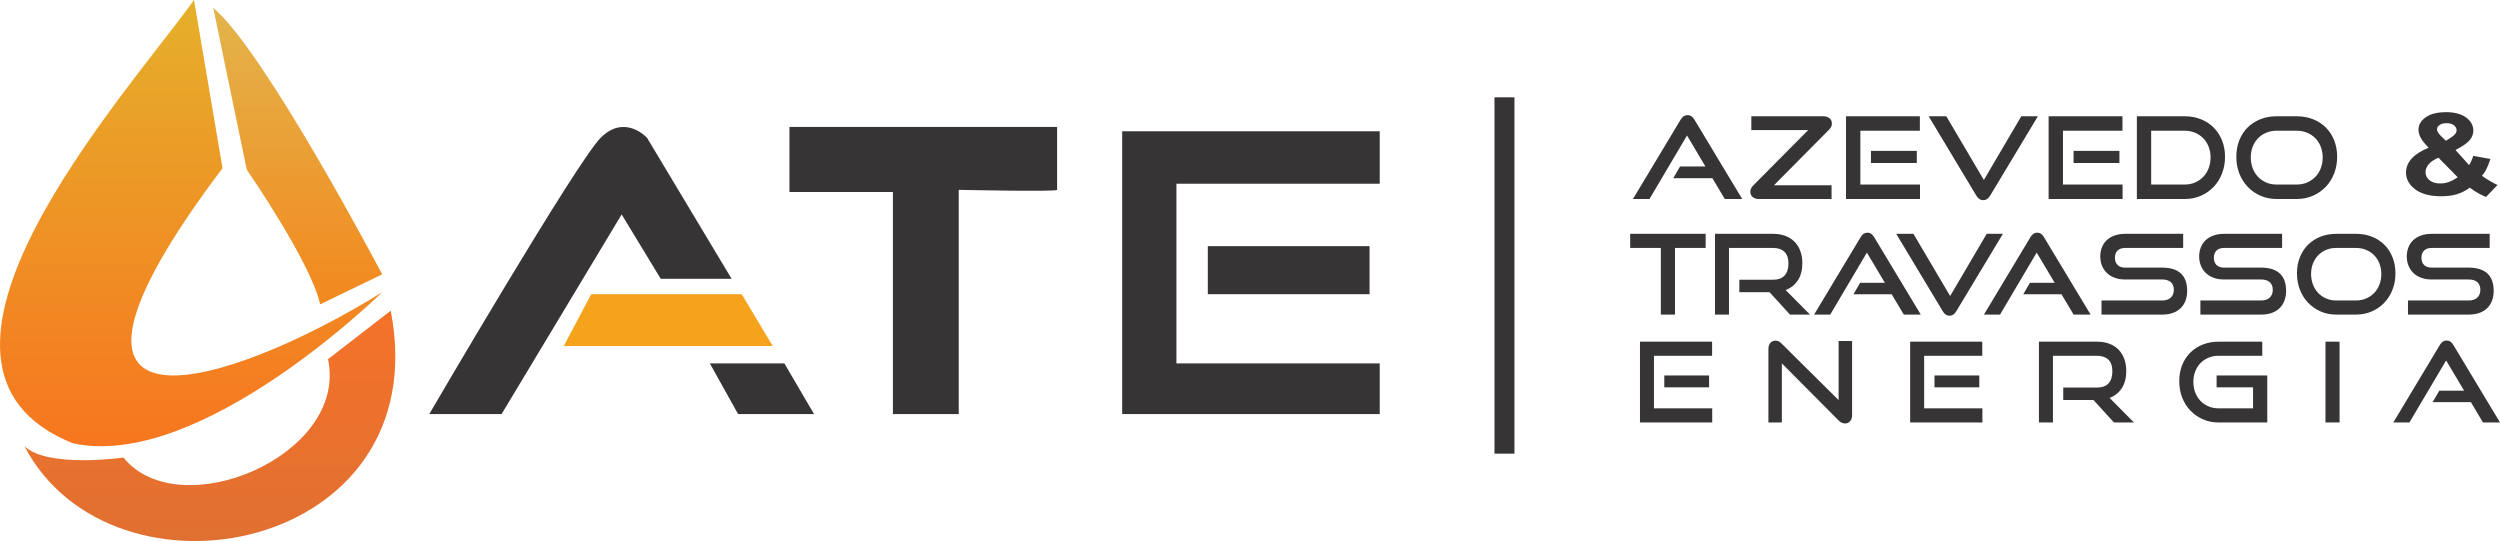 <svg xmlns="http://www.w3.org/2000/svg" data-id="fndm-acatjwoskj" viewBox="0.705 0.89 712.595 154.214"><defs><linearGradient id="a" x1="61.381%" x2="61.381%" y1="94.121%" y2="0%"><stop offset="0%" stop-color="#F7761F"/><stop offset="100%" stop-color="#E5B02B"/></linearGradient><linearGradient id="b" x1="47.788%" x2="47.788%" y1="99.752%" y2="-1.018%"><stop offset="0%" stop-color="#F2881E"/><stop offset="100%" stop-color="#E3B54B"/></linearGradient><linearGradient id="c" x1="44.26%" x2="44.26%" y1="75.38%" y2="-0.746%"><stop offset="0%" stop-color="#E07031"/><stop offset="100%" stop-color="#F57228"/></linearGradient></defs><g fill="none" fill-rule="evenodd"><g fill-rule="nonzero" transform="translate(0.705, 0.89)"><path fill="#373435" d="M122.345,118.03 L142.965,118.03 L177.195,61.12 L188.335,79.47 L208.535,79.47 L184.415,39.26 C184.415,39.26 178.125,32.36 171.225,39.26 C164.325,46.16 122.355,118.03 122.355,118.03 L122.345,118.03 Z M344.275,83.85 L390.375,83.85 L390.375,70.16 L344.275,70.16 L344.275,83.85 Z M319.865,37.41 L319.865,118.03 L393.275,118.03 L393.275,103.58 L335.325,103.58 L335.325,52.38 L393.275,52.38 L393.275,37.41 L319.865,37.41 Z M225.025,36.19 L225.025,54.72 L254.515,54.72 L254.515,118.03 L273.275,118.03 L273.275,54.11 C273.275,54.11 301.315,54.72 301.315,54.11 L301.315,36.19 L225.035,36.19 L225.025,36.19 Z M202.335,103.58 L223.575,103.58 L232.035,118.03 L210.385,118.03 L202.335,103.58 Z"/><polygon fill="#F5A21D" points="168.525 83.85 160.685 98.65 220.275 98.65 211.415 83.85"/><rect width="5.69" height="101.57" x="425.985" y="27.74" fill="#373435"/><path fill="#373435" d="M491.635,56.72 L488.095,50.79 L476.935,50.79 L478.885,47.45 L486.115,47.45 L480.865,38.62 L470.165,56.72 L465.455,56.72 L479.015,34.15 C479.255,33.74 479.535,33.41 479.855,33.18 C480.185,32.94 480.575,32.82 481.025,32.82 C481.475,32.82 481.865,32.94 482.175,33.18 C482.495,33.41 482.765,33.74 483.005,34.15 L496.595,56.72 L491.635,56.72 Z M467.455,120.42 L467.455,97.39 L488.015,97.39 L488.015,101.41 L471.445,101.41 L471.445,116.39 L488.045,116.39 L488.045,120.42 L467.455,120.42 Z M474.385,110.41 L474.385,107.02 L487.155,107.02 L487.155,110.41 L474.385,110.41 Z M602.555,120.42 L596.725,114.02 L588.105,114.02 L588.105,110.47 L597.705,110.47 C599.165,110.47 600.265,110.08 601.005,109.28 C601.735,108.49 602.105,107.35 602.105,105.85 C602.105,104.35 601.725,103.23 600.955,102.5 C600.185,101.78 599.095,101.41 597.705,101.41 L585.165,101.41 L585.165,120.42 L581.175,120.42 L581.175,97.39 L597.705,97.39 C599.015,97.39 600.185,97.58 601.225,97.97 C602.255,98.36 603.135,98.92 603.855,99.65 C604.565,100.38 605.115,101.26 605.495,102.3 C605.875,103.33 606.065,104.49 606.065,105.78 C606.065,107.7 605.655,109.31 604.815,110.61 C603.985,111.91 602.815,112.85 601.315,113.42 L608.255,120.42 L602.555,120.42 Z M507.895,103.57 L507.895,120.42 L504.065,120.42 L504.065,99.51 C504.065,98.77 504.245,98.18 504.615,97.75 C504.985,97.32 505.485,97.1 506.115,97.1 C506.415,97.1 506.705,97.17 506.975,97.29 C507.245,97.42 507.535,97.63 507.825,97.93 L524.075,114.05 L524.075,97.2 L527.915,97.2 L527.915,118.29 C527.915,119.06 527.725,119.65 527.355,120.07 C526.985,120.49 526.505,120.7 525.915,120.7 C525.265,120.7 524.645,120.42 524.075,119.85 L507.895,103.57 Z M544.465,120.42 L544.465,97.39 L565.025,97.39 L565.025,101.41 L548.455,101.41 L548.455,116.39 L565.055,116.39 L565.055,120.42 L544.465,120.42 Z M551.405,110.41 L551.405,107.02 L564.175,107.02 L564.175,110.41 L551.405,110.41 Z M632.345,120.42 C630.745,120.42 629.265,120.12 627.895,119.51 C626.535,118.91 625.355,118.09 624.355,117.04 C623.345,116 622.565,114.76 622.005,113.32 C621.445,111.89 621.165,110.33 621.165,108.67 C621.165,106.98 621.445,105.43 622.005,104.04 C622.565,102.65 623.345,101.46 624.355,100.48 C625.355,99.49 626.535,98.73 627.895,98.2 C629.265,97.66 630.745,97.39 632.345,97.39 L644.835,97.39 L644.835,101.41 L632.345,101.41 C631.315,101.41 630.355,101.6 629.485,101.97 C628.605,102.34 627.855,102.85 627.215,103.5 C626.585,104.16 626.085,104.94 625.725,105.85 C625.375,106.75 625.195,107.76 625.195,108.86 C625.195,109.93 625.375,110.94 625.725,111.86 C626.085,112.79 626.585,113.59 627.215,114.26 C627.855,114.92 628.605,115.44 629.485,115.82 C630.355,116.2 631.315,116.39 632.345,116.39 L642.205,116.39 L642.205,110.41 L631.815,110.41 L631.815,107.02 L646.255,107.02 L646.255,120.42 L632.345,120.42 Z M662.845,120.42 L662.845,97.39 L666.865,97.39 L666.865,120.42 L662.845,120.42 Z M707.745,120.42 L704.295,114.62 L693.395,114.62 L695.295,111.36 L702.365,111.36 L697.235,102.74 L686.775,120.42 L682.185,120.42 L695.425,98.37 C695.655,97.97 695.935,97.65 696.245,97.42 C696.565,97.19 696.945,97.07 697.395,97.07 C697.835,97.07 698.205,97.19 698.515,97.42 C698.825,97.65 699.095,97.97 699.325,98.37 L712.595,120.42 L707.745,120.42 Z M473.405,89.67 L473.405,70.67 L464.665,70.67 L464.665,66.65 L486.175,66.65 L486.175,70.67 L477.435,70.67 L477.435,89.67 L473.405,89.67 Z M510.215,89.67 L504.385,83.28 L495.775,83.28 L495.775,79.73 L505.365,79.73 C506.825,79.73 507.925,79.33 508.665,78.54 C509.405,77.75 509.775,76.6 509.775,75.1 C509.775,73.6 509.385,72.49 508.615,71.76 C507.845,71.03 506.765,70.67 505.365,70.67 L492.825,70.67 L492.825,89.67 L488.835,89.67 L488.835,66.65 L505.365,66.65 C506.675,66.65 507.855,66.84 508.885,67.23 C509.915,67.62 510.795,68.18 511.515,68.91 C512.235,69.64 512.785,70.52 513.165,71.56 C513.545,72.59 513.735,73.75 513.735,75.04 C513.735,76.96 513.315,78.57 512.485,79.87 C511.645,81.17 510.475,82.1 508.985,82.67 L515.915,89.67 L510.215,89.67 Z M542.655,89.67 L539.205,83.88 L528.305,83.88 L530.205,80.61 L537.265,80.61 L532.135,72 L521.685,89.67 L517.085,89.67 L530.335,67.63 C530.565,67.23 530.835,66.91 531.155,66.68 C531.475,66.45 531.855,66.33 532.295,66.33 C532.735,66.33 533.115,66.45 533.415,66.68 C533.725,66.91 533.995,67.23 534.225,67.63 L547.495,89.67 L542.655,89.67 Z M591.055,89.67 L587.605,83.88 L576.705,83.88 L578.605,80.61 L585.665,80.61 L580.535,72 L570.085,89.67 L565.495,89.67 L578.735,67.63 C578.965,67.23 579.235,66.91 579.555,66.68 C579.875,66.45 580.255,66.33 580.695,66.33 C581.135,66.33 581.515,66.45 581.825,66.68 C582.125,66.91 582.395,67.23 582.625,67.63 L595.905,89.67 L591.055,89.67 Z M540.495,66.65 L545.405,66.65 L555.865,84.38 L566.285,66.65 L570.905,66.65 L557.635,88.69 C557.405,89.09 557.125,89.41 556.815,89.64 C556.495,89.88 556.125,89.99 555.705,89.99 C555.265,89.99 554.885,89.88 554.565,89.64 C554.245,89.41 553.975,89.09 553.745,88.69 L540.495,66.65 Z M599.005,89.67 L599.005,85.65 L616.265,85.65 C617.345,85.65 618.175,85.38 618.755,84.83 C619.335,84.28 619.625,83.55 619.625,82.64 C619.625,81.65 619.335,80.91 618.755,80.41 C618.175,79.91 617.345,79.66 616.265,79.66 L605.685,79.66 C604.615,79.66 603.635,79.5 602.755,79.17 C601.885,78.85 601.145,78.39 600.545,77.81 C599.935,77.23 599.475,76.54 599.145,75.74 C598.825,74.93 598.655,74.06 598.655,73.11 C598.655,72.18 598.815,71.32 599.115,70.53 C599.425,69.73 599.875,69.05 600.475,68.48 C601.085,67.91 601.825,67.46 602.715,67.14 C603.595,66.81 604.615,66.65 605.755,66.65 L622.285,66.65 L622.285,70.67 L605.755,70.67 C604.825,70.67 604.105,70.92 603.595,71.41 C603.095,71.91 602.835,72.6 602.835,73.49 C602.835,74.37 603.095,75.06 603.615,75.55 C604.135,76.03 604.835,76.28 605.725,76.28 L616.265,76.28 C618.615,76.28 620.395,76.82 621.605,77.92 C622.825,79.02 623.425,80.69 623.425,82.93 C623.425,83.9 623.285,84.8 622.985,85.62 C622.685,86.44 622.245,87.16 621.655,87.76 C621.065,88.36 620.315,88.83 619.425,89.17 C618.525,89.51 617.475,89.67 616.265,89.67 L599.005,89.67 Z M627.195,89.67 L627.195,85.65 L644.465,85.65 C645.535,85.65 646.365,85.38 646.945,84.83 C647.525,84.28 647.825,83.55 647.825,82.64 C647.825,81.65 647.525,80.91 646.945,80.41 C646.365,79.91 645.535,79.66 644.465,79.66 L633.885,79.66 C632.805,79.66 631.825,79.5 630.955,79.17 C630.075,78.85 629.335,78.39 628.735,77.81 C628.135,77.23 627.665,76.54 627.345,75.74 C627.015,74.93 626.845,74.06 626.845,73.11 C626.845,72.18 627.005,71.32 627.305,70.53 C627.615,69.73 628.065,69.05 628.675,68.48 C629.275,67.91 630.015,67.46 630.905,67.14 C631.795,66.81 632.805,66.65 633.945,66.65 L650.485,66.65 L650.485,70.67 L633.945,70.67 C633.015,70.67 632.295,70.92 631.795,71.41 C631.285,71.91 631.035,72.6 631.035,73.49 C631.035,74.37 631.295,75.06 631.805,75.55 C632.325,76.03 633.025,76.28 633.915,76.28 L644.465,76.28 C646.805,76.28 648.585,76.82 649.795,77.92 C651.015,79.02 651.625,80.69 651.625,82.93 C651.625,83.9 651.475,84.8 651.175,85.62 C650.885,86.44 650.435,87.16 649.845,87.76 C649.255,88.36 648.515,88.83 647.615,89.17 C646.715,89.51 645.665,89.67 644.465,89.67 L627.195,89.67 Z M665.905,89.67 C664.305,89.67 662.815,89.37 661.455,88.77 C660.095,88.17 658.915,87.35 657.905,86.3 C656.905,85.26 656.125,84.01 655.565,82.58 C655.005,81.14 654.725,79.59 654.725,77.92 C654.725,76.23 655.005,74.69 655.565,73.3 C656.125,71.9 656.905,70.72 657.905,69.73 C658.915,68.75 660.095,67.99 661.455,67.45 C662.815,66.92 664.305,66.65 665.905,66.65 L671.515,66.65 C673.185,66.65 674.705,66.92 676.095,67.47 C677.475,68.02 678.665,68.79 679.655,69.78 C680.645,70.77 681.415,71.96 681.965,73.35 C682.515,74.73 682.795,76.25 682.795,77.92 C682.795,79.59 682.515,81.14 681.955,82.58 C681.395,84.01 680.605,85.26 679.605,86.3 C678.605,87.35 677.415,88.17 676.045,88.77 C674.675,89.37 673.165,89.67 671.515,89.67 L665.905,89.67 Z M671.515,85.65 C672.565,85.65 673.545,85.46 674.425,85.08 C675.315,84.7 676.085,84.18 676.725,83.51 C677.365,82.85 677.875,82.05 678.225,81.12 C678.585,80.19 678.765,79.19 678.765,78.11 C678.765,77.04 678.585,76.04 678.225,75.12 C677.875,74.2 677.365,73.41 676.725,72.76 C676.085,72.1 675.315,71.59 674.425,71.22 C673.545,70.85 672.565,70.67 671.515,70.67 L665.905,70.67 C664.875,70.67 663.915,70.85 663.045,71.22 C662.165,71.59 661.405,72.1 660.775,72.76 C660.145,73.41 659.645,74.2 659.285,75.1 C658.925,76.01 658.745,77.01 658.745,78.11 C658.745,79.19 658.925,80.19 659.285,81.12 C659.645,82.05 660.145,82.85 660.775,83.51 C661.405,84.18 662.165,84.7 663.045,85.08 C663.915,85.46 664.875,85.65 665.905,85.65 L671.515,85.65 Z M686.365,89.67 L686.365,85.65 L703.635,85.65 C704.715,85.65 705.545,85.38 706.125,84.83 C706.705,84.28 706.995,83.55 706.995,82.64 C706.995,81.65 706.705,80.91 706.125,80.41 C705.545,79.91 704.715,79.66 703.635,79.66 L693.055,79.66 C691.975,79.66 691.005,79.5 690.125,79.17 C689.245,78.85 688.505,78.39 687.905,77.81 C687.305,77.23 686.845,76.54 686.515,75.74 C686.185,74.93 686.025,74.06 686.025,73.11 C686.025,72.18 686.175,71.32 686.485,70.53 C686.785,69.73 687.245,69.05 687.845,68.48 C688.445,67.91 689.185,67.46 690.075,67.14 C690.965,66.81 691.975,66.65 693.115,66.65 L709.655,66.65 L709.655,70.67 L693.115,70.67 C692.185,70.67 691.475,70.92 690.965,71.41 C690.455,71.91 690.205,72.6 690.205,73.49 C690.205,74.37 690.465,75.06 690.975,75.55 C691.495,76.03 692.195,76.28 693.085,76.28 L703.635,76.28 C705.975,76.28 707.755,76.82 708.975,77.92 C710.185,79.02 710.795,80.69 710.795,82.93 C710.795,83.9 710.645,84.8 710.345,85.62 C710.055,86.44 709.615,87.16 709.015,87.76 C708.425,88.36 707.685,88.83 706.785,89.17 C705.885,89.51 704.835,89.67 703.635,89.67 L686.365,89.67 Z M711.895,52.72 L708.615,56.14 C707.015,55.5 705.475,54.61 703.995,53.49 C702.855,54.33 701.645,54.95 700.365,55.35 C699.075,55.75 697.555,55.94 695.785,55.94 C692.275,55.94 689.635,55.13 687.865,53.51 C686.485,52.26 685.805,50.82 685.805,49.19 C685.805,47.7 686.345,46.37 687.425,45.18 C688.505,44 690.115,42.97 692.265,42.1 C691.305,41.16 690.575,40.27 690.085,39.42 C689.595,38.56 689.355,37.76 689.355,37 C689.355,35.6 690.035,34.41 691.405,33.44 C692.765,32.47 694.715,31.97 697.235,31.97 C699.665,31.97 701.565,32.49 702.945,33.5 C704.315,34.53 704.995,35.77 704.995,37.25 C704.995,38.18 704.665,39.07 703.985,39.91 C703.315,40.75 701.945,41.7 699.905,42.76 L703.785,47.05 C704.245,46.38 704.635,45.5 704.975,44.42 L709.875,45.32 C709.385,46.74 708.955,47.79 708.595,48.44 C708.245,49.1 707.855,49.66 707.445,50.1 C708.045,50.56 708.825,51.07 709.785,51.62 C710.745,52.18 711.445,52.54 711.895,52.72 Z M697.175,40.12 L698.625,39.2 C699.695,38.52 700.225,37.84 700.225,37.17 C700.225,36.59 699.975,36.11 699.455,35.71 C698.945,35.31 698.245,35.11 697.365,35.11 C696.515,35.11 695.845,35.29 695.355,35.64 C694.875,35.99 694.635,36.4 694.635,36.86 C694.635,37.41 695.045,38.08 695.855,38.86 L697.175,40.12 Z M695.055,44.95 C693.825,45.46 692.895,46.09 692.285,46.81 C691.675,47.54 691.365,48.28 691.365,49.04 C691.365,49.99 691.745,50.78 692.505,51.38 C693.255,51.99 694.275,52.29 695.555,52.29 C696.395,52.29 697.215,52.16 697.985,51.88 C698.775,51.61 699.615,51.16 700.535,50.52 L695.055,44.95 Z M501.245,56.72 C500.615,56.72 500.065,56.54 499.605,56.19 C499.135,55.83 498.905,55.3 498.905,54.61 C498.905,54.01 499.185,53.42 499.745,52.86 L515.415,37.07 L499.195,37.07 L499.195,33.14 L519.825,33.14 C520.425,33.14 520.965,33.32 521.445,33.68 C521.925,34.03 522.155,34.56 522.155,35.25 C522.155,35.86 521.875,36.44 521.315,37 L505.655,52.8 L522.065,52.8 L522.065,56.72 L501.245,56.72 Z M526.185,56.72 L526.185,33.14 L547.235,33.14 L547.235,37.26 L530.275,37.26 L530.275,52.6 L547.275,52.6 L547.275,56.72 L526.185,56.72 Z M533.295,46.47 L533.295,43 L546.365,43 L546.365,46.47 L533.295,46.47 Z M549.745,33.14 L554.775,33.14 L565.475,51.3 L576.145,33.14 L580.875,33.14 L567.295,55.72 C567.055,56.13 566.775,56.45 566.445,56.69 C566.125,56.93 565.745,57.05 565.315,57.05 C564.855,57.05 564.465,56.93 564.145,56.69 C563.825,56.45 563.535,56.13 563.305,55.72 L549.745,33.14 Z M583.935,56.72 L583.935,33.14 L604.985,33.14 L604.985,37.26 L588.025,37.26 L588.025,52.6 L605.015,52.6 L605.015,56.72 L583.935,56.72 Z M591.045,46.47 L591.045,43 L604.115,43 L604.115,46.47 L591.045,46.47 Z M609.085,56.72 L609.085,33.14 L622.735,33.14 C624.405,33.14 625.935,33.42 627.345,33.99 C628.745,34.55 629.955,35.34 630.975,36.35 C631.995,37.37 632.785,38.59 633.355,40 C633.935,41.42 634.215,42.98 634.215,44.69 C634.215,46.4 633.935,47.99 633.355,49.46 C632.785,50.93 631.995,52.2 630.975,53.27 C629.955,54.34 628.745,55.18 627.345,55.8 C625.935,56.41 624.405,56.72 622.735,56.72 L609.085,56.72 Z M622.735,52.6 C623.795,52.6 624.775,52.41 625.675,52.02 C626.565,51.63 627.345,51.09 628.005,50.41 C628.665,49.73 629.175,48.92 629.545,47.96 C629.915,47.01 630.095,45.99 630.095,44.88 C630.095,43.78 629.915,42.76 629.545,41.82 C629.175,40.88 628.665,40.07 628.005,39.4 C627.345,38.73 626.565,38.21 625.675,37.83 C624.775,37.45 623.795,37.26 622.735,37.26 L613.165,37.26 L613.165,52.6 L622.735,52.6 Z M648.885,56.72 C647.245,56.72 645.725,56.41 644.335,55.8 C642.935,55.18 641.725,54.34 640.695,53.27 C639.675,52.2 638.875,50.93 638.295,49.46 C637.725,47.99 637.435,46.4 637.435,44.69 C637.435,42.96 637.725,41.38 638.295,39.95 C638.875,38.53 639.675,37.31 640.695,36.3 C641.725,35.3 642.935,34.52 644.335,33.97 C645.725,33.42 647.245,33.14 648.885,33.14 L654.625,33.14 C656.335,33.14 657.895,33.42 659.315,33.99 C660.725,34.55 661.945,35.34 662.965,36.35 C663.975,37.37 664.765,38.59 665.325,40 C665.895,41.42 666.175,42.98 666.175,44.69 C666.175,46.4 665.885,47.99 665.315,49.46 C664.745,50.93 663.945,52.2 662.915,53.27 C661.885,54.34 660.675,55.18 659.265,55.8 C657.855,56.41 656.315,56.72 654.625,56.72 L648.885,56.72 Z M654.625,52.6 C655.705,52.6 656.705,52.41 657.615,52.02 C658.515,51.63 659.305,51.09 659.965,50.41 C660.625,49.73 661.135,48.92 661.505,47.96 C661.865,47.01 662.055,45.99 662.055,44.88 C662.055,43.78 661.865,42.76 661.505,41.82 C661.135,40.88 660.625,40.07 659.965,39.4 C659.305,38.73 658.515,38.21 657.615,37.83 C656.705,37.45 655.705,37.26 654.625,37.26 L648.885,37.26 C647.825,37.26 646.845,37.45 645.955,37.83 C645.055,38.21 644.285,38.73 643.635,39.4 C642.985,40.07 642.475,40.87 642.105,41.8 C641.745,42.73 641.555,43.76 641.555,44.88 C641.555,45.99 641.745,47.01 642.105,47.96 C642.475,48.92 642.985,49.73 643.635,50.41 C644.285,51.09 645.055,51.63 645.955,52.02 C646.845,52.41 647.825,52.6 648.885,52.6 L654.625,52.6 Z"/><path fill="url(#a)" d="M20.775,126.35 C57.135,134.28 108.935,83.29 108.935,83.29 C65.705,110.17 0.745,130.99 63.425,47.94 L55.305,0 C35.645,27.32 -34.425,104.28 20.775,126.35 Z"/><path fill="url(#b)" d="M91.255,86.74 L108.935,78.2 C108.935,78.2 75.415,14.43 60.785,2.24 L70.335,48.36 C70.335,48.36 88.615,74.76 91.255,86.75 L91.255,86.74 Z"/><path fill="url(#c)" d="M111.365,88.56 L93.495,102.38 C99.355,129.92 51.065,150.07 35.195,130.42 C35.195,130.42 13.675,133.51 6.965,127.19 C32.135,175.17 124.705,157.41 111.375,88.58 L111.365,88.56 Z"/></g></g></svg>